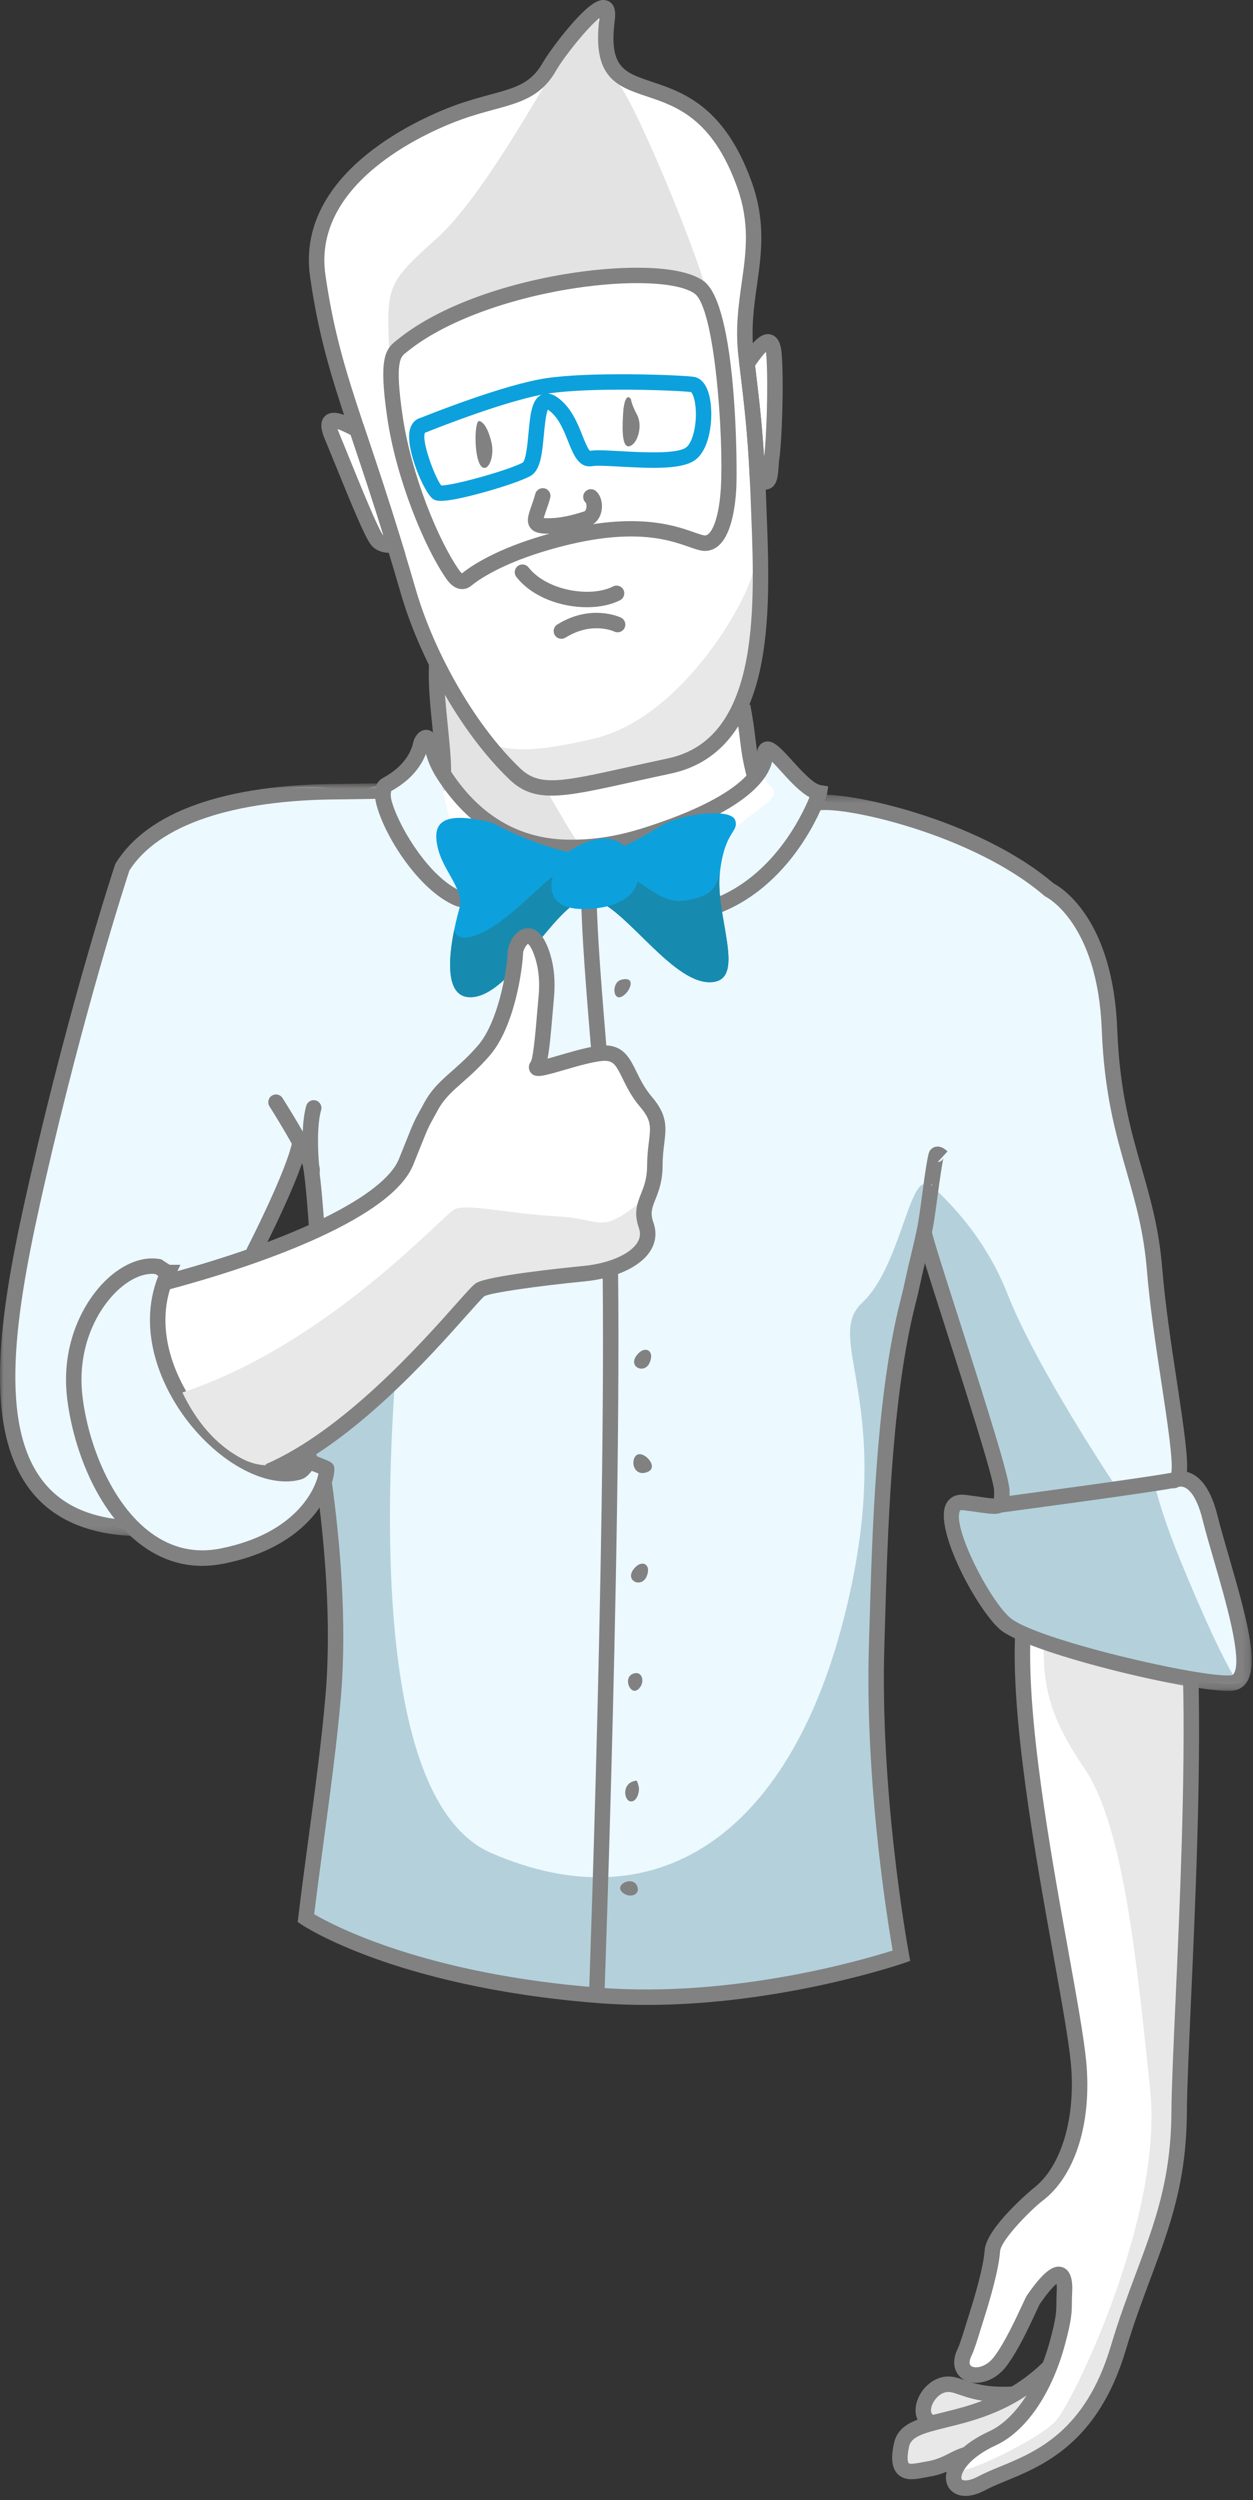 <svg xmlns="http://www.w3.org/2000/svg" xmlns:xlink="http://www.w3.org/1999/xlink" width="170" height="339" viewBox="0 0 170 339">
    <rect x="0" y="0" width="170" height="339" fill="#333333" stroke="none"/>
    <defs>
        <path id="saytixs12a" d="M0 0.791L63.117 0.791 63.117 102.829 0 102.829z"/>
        <path id="8i0jh9fnic" d="M0.579 0.328L59.824 0.328 59.824 121.845 0.579 121.845z"/>
    </defs>
    <g fill="none" fill-rule="evenodd">
        <path fill="#ECF9FF" d="M42.067 166.869c-.445.545-7.944 3.354-7.105 2.368.838-.985 5.921-12.04 5.921-12.04.738.197 1.628 9.13 1.184 9.672m118.61 32.653c-.596-14.236-6.019-38.945-8.427-45.149-2.156-5.545.034-14.072-2.894-23.329v-.008c-.025-.084-.055-.173-.084-.261-1.896-3.271-3.96-6.656-6.46-9.609h-.004c-3.037-3.59-6.723-6.543-11.543-7.864 0 0-.009-.004-.016-.004-1.389-.382-2.702-.671-3.935-.886-6.815-1.195-13.959-2.785-15.72-3.884-.584-.36-1.82-2.114-2.899-3.783-1.473-2.286-4.65-4.061-5.293-2.135-.642 1.925-2.823 5.445-11.92 8.825-10.952 4.069-21.81 5.176-27.126-1.816-5.314-6.988-5.168-7.999-5.168-7.999-.919-2.248-2.118-.323-3.456 1.976-2.15 3.691-9.274 3.578-9.299 3.569-6.228-1.707-23.69 1.187-28.422 9.37-2.067 3.582-6.14 18.087-6.215 18.359-5.134 17.764-9.625 42.784-9.797 43.67-2.592 13.273 2.692 23.051 5.23 25.462.498.477 8.981 3.035 10.461 3.653 3.323 1.383 10.001 4.473 13.643 3.008 14.362-5.771 10.365-7.994 12.633-9.869 1.082-.893 2.546 16.379 1.46 29.055-.83 9.626-1.116 18.594-2.324 28.661h77.702c-.663-3.645-2.244-16.606-1.639-35.737.34-10.951.645-31.056 3.913-45.023.641-4.232 1.447-9.958 2.3-14.534.321 1.095.666 2.244 1.026 3.44 2.89 9.605 6.724 22.1 9.131 32.817.31 1.384.566 2.756.776 4.094 1.334 8.405.965 15.503 2.034 16.685 3.235 3.573 14.177-8.485 20.323-10.587.293-.1.548-.298.775-.583 1.112-1.4 1.431-4.932 1.233-9.584"/>
        <path fill="#ECF9FF" d="M168.497 227.658c-.033.243-.227.416-.55.524-3.531 1.179-22.96-5.385-29.051-6.257-6.643-.956-9.298-17.978-9.298-17.978 1.598.331 3.872.185 6.493-.21 4.463-.679 9.92-2.08 14.7-3.083 4.04-.847 7.602-1.4 9.665-.985.684.135 1.204.382 1.522.755 3.092 3.641 7.563 20.179 6.519 27.234"/>
        <path fill="#B4D1DB" d="M167.947 228.183c-1.044.349-3.489.017-6.563-.642-6.066-1.3-14.593-3.883-19.769-5.08-.948-.218-1.787-.39-2.475-.499-.084-.011-.164-.024-.244-.037-6.643-.957-9.299-17.978-9.299-17.978 1.599.332 3.872.184 6.494-.21-.21-1.338-.466-2.708-.777-4.094-2.407-10.716-6.241-23.212-9.131-32.816.252-3.154.428-5.264.324-5.99 1.082 1.17 6.798 5.978 10.205 14.668 3.334 8.49 11.576 21.337 14.08 25.15l.725 1.102s4.933-1.778 5.13-.59c.181 1.082 1.192 4.488 2.575 8.085.126.328.252.66.387.992 1.362 3.405 5.662 13.862 8.338 17.939"/>
        <path fill="#FFF" d="M161.387 234.818c0 7.697-1.187 39.528-1.48 50.777-.298 11.25-1.184 14.065-4.296 21.024-3.108 6.954-5.277 16.282-8.04 20.376-2.765 4.097-4.938 5.234-11.795 8.292-6.859 3.057-6.216 1.481-5.872-.344.343-1.828-.298-1.334-4.538.097-4.246 1.43-3.31-3.452-2.274-4.933 1.035-1.48 2.172-.89 2.42-4.048.247-3.158 5.083-2.466 6.12-2.02 1.035.44 2.81 2.117 7.4-.84.77-.495 1.412-1.003 1.945-1.519 2.663-2.575 2.747-5.495 3.238-9.437.591-4.739-1.187-3.259-3.108-1.925-1.925 1.334-2.96 10.511-7.55 11.4-4.593.885-2.962-1.48-1.632-5.184 1.334-3.699 1.187-7.252 3.108-12.433 1.925-5.183 6.22-5.183 9.33-11.102 3.107-5.922 3.01-6.958.64-22.16-2.37-15.196-5.725-35.329-6.119-45.395-.05-1.347.037-2.5.256-3.48.687.107 1.526.28 2.475.498 5.175 1.195 13.703 3.78 19.768 5.08.054 2.247.004 4.73.004 7.276"/>
        <path fill="#E8E8E8" d="M161.387 234.818c0 7.697-1.187 39.528-1.48 50.777-.298 11.25-1.184 14.065-4.296 21.024-3.108 6.954-5.277 16.282-8.04 20.376-2.765 4.097-4.938 5.234-11.795 8.292-6.859 3.057-6.216 1.481-5.872-.344.343-1.828-.298-1.334-4.538.097-4.246 1.43-3.31-3.452-2.274-4.933 1.035-1.48 2.172-.89 2.42-4.048.247-3.158 5.083-2.466 6.12-2.02 1.035.44 2.81 2.117 7.4-.84.77-.495 1.412-1.003 1.945-1.519.276.084.424.302.424.701 0 1.333-2.517 4.815-3.85 6.291-1.33 1.481-7.476 5.256-7.254 6.145.223.89 10.563-3.972 12.928-6.539 2.37-2.563 14.61-27.83 12.831-44.805-1.774-16.974-3.553-35.728-8.88-43.622-4.152-6.153-5.788-10.267-5.56-17.389 5.174 1.195 13.702 3.78 19.767 5.08.054 2.247.004 4.73.004 7.276"/>
        <path fill="#ECF9FF" d="M149.136 131.183c-.025-.084-.055-.172-.084-.26.017.032.037.063.055.095.004.01.012.064.029.165M149.052 130.923c-1.897-3.272-3.96-6.657-6.46-9.61 1.338.554 2.642 1.766 3.862 3.842 1.137 1.938 1.976 3.868 2.597 5.768"/>
        <path fill="#FFF" d="M68.43 119.87c10.964 3.425 24.238-.446 30.337-6.637 3.762-3.818 7.714-4.984 5.698-6.689-.847-.718-4.186-7.251-3.7-10.808.284-2.09 1.278-6.767 1.512-8.778.401-3.47 1.938-14.083 1.098-18.858-.84-4.775 1.008-3.363 1.368-4.111.361-.747 2.282-18.542.146-18.051-2.136.493-3.11 4.006-3.11 4.006s-1.17-12.259.592-17.226c1.764-4.967-4.156-16.653-11.956-20.059-7.799-3.407-8.17-4.47-8.064-8.058.107-3.587.233-5.152-2.47-2.244-2.705 2.909-4.786 8.814-8.996 10.293-4.21 1.48-16.036 4.25-21.483 9.936-5.447 5.685-7.532 9.822-5.346 20.367 2.187 10.545 4.963 14.208 4.29 14.58-.673.372-4.1-2.67-3.343.589.758 3.259 4.395 11.233 5.46 13.139 1.066 1.904 3.278 1.886 3.305 2.741.027.854 2.605 11.943 4.462 15.422.455.854.524 4.057.7 6.733.54 8.223 1.151 21.105 9.5 23.713"/>
        <path fill="#E8E8E8" d="M102.813 75.412c.11 5.182-.028 10.69-1.116 15.493-1.457 6.442-4.624 11.614-11.23 13.02-13.364 2.837-17.42 4.462-20.948 1.085-1.802-1.724-3.535-3.755-5.149-5.981 2.11 2.596 5.61 3.686 16.292 1.113 11.798-2.844 20.597-18.361 21.515-22.623.231-1.067.423-1.701.636-2.107"/>
        <path fill="#E3E3E3" d="M79.003 114.884c-.668.02-1.352.027-2.052.014-.177-.004-.353-.011-.531-.018-6.216-.307-11.23-3.861-14.501-7.025-2.132-2.515-1.204.675-1.965-1.07-.016-3.04.509-9.708.52-13.638 1.856 4.605 2.123 3.187 5.064 6.652 1.316 1.553 2.902 2.287 5.432 2.587 3.617 4.87 6.4 10.973 8.033 12.498M96.752 42.86c.026.177.022.35-.013.521-.561-2.165-1.263-3.774-2.13-4.39-5.356-3.796-29.561-.777-40.21 7.885-.641.52-1.297.832-1.51 2.591-.457-10.762-.783-10.709 6.403-17.18 8.124-7.323 19.064-29.804 20.9-30.396 1.84-.59 1.389 7.254 3.505 9.188 2.116 1.933 11.997 25.314 13.055 31.781"/>
        <path fill="#E8E8E8" d="M102.813 75.412c.11 5.182-.028 10.69-1.116 15.493-1.457 6.442-4.624 11.614-11.23 13.02-13.364 2.837-17.42 4.462-20.948 1.085-1.802-1.724-3.535-3.755-5.149-5.981 2.11 2.596 5.61 3.686 16.292 1.113 11.798-2.844 20.597-18.361 21.515-22.623.231-1.067.423-1.701.636-2.107"/>
        <path fill="#B4D1DB" d="M126.003 160.736c-.096-.07-.185-.126-.281-.155-2.395-.88-3.695 11.358-8.745 16.06-5.453 5.08 5.02 13.791-2.563 43.09-7.575 29.298-25.54 41.168-47.77 31.521-15.133-6.569-14.416-43.687-13.103-63.287-2.23 1.412-8.988 6.744-11.77 9.251-.926.836 3.409.938 2.295 1.481 1.22 8.322 2.034 20.892 1.14 31.323-.83 9.626-2.387 20.372-3.595 30.44 0 0 19.588 10.673 50.207 10.438 9.535-.075 30.263-6.099 30.263-6.099-.662-3.644-3.741-22.725-3.137-41.855.34-10.952.646-31.056 3.913-45.023.114-.49.227-.969.348-1.444.235-.905.458-1.84.655-2.797.604-4.002 1.288-8.43 1.993-11.862v-.037c.07-.34.142-.676.21-.994-.018-.018-.042-.034-.06-.05"/>
        <path fill="#818181" d="M84.265 132.855c-1.254.345-1.155 2.764 0 2.317 1.156-.446 2.23-2.93 0-2.317M84.763 152.188c1.885 1.395 2.722-2.425 1.261-2.425-1.46 0-1.932 1.93-1.26 2.425M85.55 167.217c-1.427 2.617 2.514 1.982 2.733.936.22-1.046-1.834-2.588-2.734-.936M86.612 183.508c-1.689 1.73.767 2.92 1.508 1.306.74-1.615-.484-2.356-1.508-1.306M86.193 212.507c-1.689 1.73.767 2.92 1.507 1.306.741-1.615-.484-2.356-1.507-1.306M86.058 197.708c.69-1.662 3.467 1.044 1.93 1.814-1.537.77-2.394-.698-1.93-1.814M85.893 226.942c-1.405.524-.399 2.973.651 2.146 1.051-.825.675-2.64-.65-2.146M86.441 255.728c-.58-1.384-2.986-.278-2.118.738.867 1.016 2.667.567 2.118-.738M85.841 241.561c-1.462.521-1.15 2.581-.294 2.696.855.115 1.314-1.37 1.084-2.119-.23-.749-.144-.806-.79-.577M97.394 123.895l-.737-1.963c8.145-3.053 12.067-11.145 13.17-13.834-1.337-.733-2.683-2.216-3.904-3.562-.362-.4-.797-.877-1.174-1.26-.535 2.366-3.431 6.6-15.977 10.72-3.139 1.03-7.013 2.066-11.964 1.948-.176-.004-.354-.011-.53-.02l-.044-.001c-6.462-.321-11.816-3.313-15.915-8.892-1.787-2.432-2.133-3.533-2.535-4.805v-.005c-.575 1.494-1.877 3.512-4.819 5.1.003.007-.005.03-.01.073-.01.132.041.607.075.82.78 3.344 4.634 9.9 8.712 12.23l.242.136c.05.028.082.044.114.06l.053.026.061.03c.151.07.27.126.386.174.098.028.33.09.513.14.154.04.279.076.3.083l-.605 2.007-.24-.066c-.569-.152-.627-.17-.703-.2-.172-.067-.337-.144-.51-.225-.03-.011-.092-.042-.156-.075l-.038-.018c-.067-.035-.136-.07-.206-.11l-.248-.14c-4.645-2.654-8.862-9.836-9.727-13.617-.009-.041-.18-1.04-.098-1.561.098-.702.48-1.278 1.069-1.601 3.041-1.637 3.885-3.725 4.117-4.824.13-.62.694-1.627 1.645-1.7.328-.03 1.148.043 1.602 1.236.203.54.345.995.471 1.396.374 1.185.645 2.043 2.224 4.195 3.71 5.046 8.529 7.75 14.324 8.038h.039c.162.009.325.016.487.02 4.638.107 8.291-.87 11.258-1.844 15.27-5.015 14.662-9.637 14.627-9.831l-.037-.22.05-.244c.215-.842.805-1.073 1.05-1.134 1.097-.274 2.07.789 3.67 2.552 1.147 1.264 2.88 3.174 3.862 3.329l1.03.163-.156 1.03c-.017.113-3.93 12.165-14.818 16.246z"/>
        <g transform="translate(0 105.428)">
            <mask id="4wqhxfu2cb" fill="#fff">
                <use xlink:href="#saytixs12a"/>
            </mask>
            <path fill="#818181" d="M17.736 102.829c-6.155-.311-10.767-2.436-13.703-6.315-6.808-8.994-3.732-25.712.003-42.067 5.67-24.83 11.515-42.46 11.574-42.635l.04-.117.065-.105C20.055 4.632 30.52.925 45.975.867c5.346-.092 5.47-.078 5.558-.068.334.028.591.173.74.267l.903.128-.166 1.052c-.008.112.031.54.06.722l.011.048c.738 3.228 4.57 9.662 8.662 12l.241.136c.05.029.082.044.114.06l.052.026c.022.01.041.022.063.03l.252.118.042-.002c.25-.01.414-.015.61.045l-.618 2.004c.13.04.23.042.242.042l-.154.004c-.296.013-.492.019-.723-.072-.173-.068-.339-.144-.51-.225-.03-.012-.093-.042-.156-.076l-.038-.018c-.069-.034-.138-.07-.206-.11l-.249-.138c-4.715-2.696-8.808-9.596-9.669-13.357l.006-.002c-.044-.174-.075-.384-.092-.592-.768.007-2.588.035-4.919.075h-.049c-14.406.053-24.49 3.473-28.422 9.632-.52 1.586-6.078 18.664-11.48 42.318-3.624 15.872-6.638 32.06-.375 40.334 2.581 3.41 6.552 5.204 12.137 5.486l-.106 2.095z" mask="url(#4wqhxfu2cb)"/>
        </g>
        <path fill="#818181" d="M87.687 271.853c-2.146 0-4.32-.076-6.502-.245-14.269-1.105-24.423-3.922-30.429-6.09-6.56-2.369-9.706-4.469-9.837-4.557l-.53-.358.076-.636c.436-3.627.937-7.346 1.421-10.944.86-6.368 1.745-12.953 2.273-19.093.87-10.137-.176-21.174-1.206-28.647l2.078-.286c1.044 7.58 2.102 18.783 1.218 29.113-.532 6.19-1.422 12.801-2.284 19.192-.454 3.371-.923 6.85-1.337 10.25 2.637 1.55 15.065 8.133 38.72 9.965 18.118 1.403 35.75-3.768 39.76-5.044-.807-4.669-3.785-23.352-3.215-41.562.031-.97.061-2.014.093-3.118.337-11.659.847-29.28 3.847-42.11.115-.497.235-.983.36-1.466.227-.88.443-1.806.642-2.753.312-1.442.595-2.614.845-3.648.463-1.91.828-3.42 1.125-5.582l.01-.083.052-.37c.032-.234.063-.462.096-.684.128-.973.247-1.862.355-2.617l.01-.087c.56-3.974.696-4.167.853-4.392.204-.295.52-.486.883-.528.616-.07 1.12.31 1.49.647l-1.323 1.443c.222-.007.493-.105.673-.365.073-.105.103-.199.104-.203-.073.235-.305 1.581-.593 3.618l-.01.091c-.11.764-.23 1.67-.364 2.686-.036.233-.066.452-.096.677l-.066.477c-.31 2.252-.686 3.805-1.16 5.765-.248 1.023-.528 2.182-.833 3.593-.204.972-.428 1.93-.664 2.84-.119.463-.234.932-.345 1.415-2.955 12.628-3.46 30.122-3.794 41.697-.033 1.106-.063 2.15-.093 3.122-.616 19.606 2.933 39.785 3.341 42.023l.16.881-.847.296c-.182.063-16.487 5.677-34.957 5.677"/>
        <path fill="#0CA1DD" d="M81.267 61.056c.795 0 1.801.056 2.956.12 2.867.16 7.665.427 8.882-.52.836-.65 1.405-2.856 1.296-5.026-.077-1.547-.462-2.325-.644-2.47-2.083-.248-13.555-.672-19.344.195l-.072.01c.341.026.738.151 1.182.451 1.935 1.305 2.81 3.508 3.514 5.276.293.738.732 1.843 1.018 2.038.316-.053.724-.074 1.212-.074zm-21.404 4.77h.03c1.691 0 9.173-2.085 11.045-3.113.428-.355.646-2.699.764-3.958.24-2.568.428-4.597 1.764-5.23.01-.003.02-.008.028-.012-5.852 1.133-15.554 5.056-15.657 5.099l-.167.051c-.55.93 1.243 5.922 2.193 7.163zm-.045 2.088c-.7 0-.926-.159-1.099-.28-1.162-.814-3.693-6.68-3.136-9.273.195-.907.755-1.53 1.546-1.726 1.093-.44 11.245-4.496 16.974-5.354 5.998-.9 17.918-.453 19.952-.198.696.087 1.633.575 2.135 2.398.686 2.496.328 7.178-1.797 8.831-1.703 1.324-5.5 1.224-10.286.959-1.607-.09-3.123-.174-3.7-.072-1.868.33-2.604-1.533-3.32-3.331-.627-1.58-1.339-3.37-2.737-4.314l-.018-.012c-.282.618-.442 2.337-.543 3.41-.242 2.595-.45 4.836-1.842 5.599-1.229.674-4.268 1.651-6.735 2.319-2.998.811-4.545 1.043-5.394 1.043z"/>
        <path fill="#818181" d="M65.687 63.446c-1.445-.134-1.406-6.502-.666-6.362.355.067 1.134.6 1.673 2.977.37 1.633-.257 3.453-1.007 3.385M85.604 54.12c-.61-.858-.983.518-1.058 1.842-.073 1.324-.315 4.747.802 4.551 1.116-.197 1.902-2.711 1.095-4.245-.808-1.533-.839-2.148-.839-2.148M74.326 72.364c-.1 0-.2 0-.301-.004-.723-.017-1.615-.127-2.107-.839-.558-.809-.233-1.737.18-2.914.168-.48.358-1.023.528-1.645.155-.558.733-.886 1.29-.734.559.153.886.73.734 1.29-.19.692-.403 1.297-.574 1.782-.11.317-.24.687-.308.946.08.008.18.015.305.018 2.01.051 3.702-.466 4.939-.84l.23-.069c.178-.054.26-.28.293-.412.094-.368-.004-.72-.08-.799-.424-.395-.448-1.058-.053-1.48.394-.424 1.06-.449 1.481-.054.665.617.946 1.737.702 2.786-.23.987-.865 1.705-1.74 1.968l-.227.067c-1.239.375-3.084.933-5.292.933z"/>
        <path fill="#818181" d="M81.334 2.444c-1.571 1.21-4.79 5.208-5.886 7.124-2.04 3.561-4.861 4.326-8.433 5.294-1.342.364-2.863.776-4.547 1.387-3.388 1.23-20.194 8.021-18.315 21.041 1.117 7.737 2.762 13.034 4.966 19.673l.758 2.27c1.27 3.78 2.708 8.065 4.37 13.461l.288.936c.66 2.16 1.265 4.186 1.848 6.202 1.167 4.03 2.995 8.328 5.286 12.431 2.672 4.781 5.755 8.906 8.917 11.93 2.599 2.485 5.63 1.814 14.629-.182 1.605-.355 3.389-.75 5.377-1.172 5.414-1.152 8.824-5.15 10.425-12.225 1.467-6.48 1.157-14.457.907-20.867-.027-.678-.053-1.34-.076-1.987-.037-1.06-.081-2.05-.13-2.992-.294-6.152-.754-9.966-1.337-14.793l-.183-1.515c-.46-3.838-.004-7.048.436-10.152.586-4.14 1.14-8.052-.65-13.002-3.353-9.27-8.261-10.909-12.205-12.226-4.026-1.346-7.504-2.507-6.445-10.636M74.85 107.882c-2.367 0-4.09-.62-5.714-2.175-3.312-3.164-6.527-7.46-9.3-12.42-2.366-4.24-4.258-8.692-5.47-12.872-.58-2.006-1.18-4.024-1.836-6.168l-.287-.932c-1.655-5.374-3.09-9.645-4.355-13.414l-.76-2.277c-2.238-6.742-3.91-12.126-5.052-20.034-2.11-14.628 16.02-21.987 19.676-23.313 1.767-.64 3.332-1.064 4.713-1.438 3.464-.94 5.555-1.506 7.162-4.313.592-1.032 2.158-3.209 3.757-5.06C80.355.02 81.537-.193 82.373.087c.879.295 1.229 1.18 1.04 2.627-.835 6.416 1.248 7.112 5.03 8.375 4.143 1.384 9.815 3.28 13.513 13.502 1.968 5.44 1.35 9.797.754 14.01-.42 2.971-.855 6.042-.43 9.61v.001l.183 1.511c.588 4.87 1.053 8.716 1.35 14.942.048.948.093 1.948.13 3.02.024.643.05 1.304.077 1.98.253 6.532.57 14.663-.958 21.411-1.775 7.845-5.824 12.492-12.035 13.813-1.981.421-3.757.815-5.358 1.17-4.856 1.076-8.224 1.822-10.818 1.822"/>
        <path fill="#818181" d="M86.414 38.39c-2.81 0-6.095.285-9.52.864-8.922 1.51-16.998 4.649-21.6 8.395l-.236.184c-.71.55-1.512 1.172-.441 8.511 1.155 7.917 4.81 16.875 7.676 20.964.18.256.31.38.387.435.836-.69 3.907-2.953 10.252-4.907 12.34-3.802 18.366-1.675 21.26-.653.587.206 1.093.385 1.387.415.135.016.303.004.523-.183.864-.733 1.515-3.13 1.7-6.255.392-6.63-.778-24.374-3.57-26.354-1.32-.938-4.17-1.416-7.818-1.416m-23.72 41.487c-.088 0-.172-.005-.246-.014-.678-.091-1.308-.546-1.873-1.352-3.006-4.287-6.833-13.638-8.033-21.863-1.164-7.977-.312-9.278 1.23-10.473.067-.05.132-.1.198-.153 4.944-4.024 13.173-7.244 22.575-8.835 6.562-1.11 15.449-1.54 18.9.907 4.594 3.258 4.595 25.742 4.45 28.191-.161 2.719-.713 6.267-2.437 7.73-.61.519-1.33.751-2.097.67-.54-.058-1.125-.264-1.866-.525-2.89-1.02-8.27-2.916-19.946.68-6.211 1.913-9.051 4.117-9.558 4.54-.47.394-.934.498-1.296.498M102.445 49.575l.017.14c.496 4.107.904 7.487 1.2 12.179l.008-.061c.271-1.699.597-9.345.308-13.515-.017-.254-.04-.453-.066-.607-.303.305-.763.867-1.467 1.864m1.394 16.812c-.819 0-1.524-.658-1.788-.903l-.312-.291-.02-.427c-.295-6.155-.756-9.969-1.339-14.8l-.114-.933.228-.328c1.475-2.129 2.713-3.728 4.108-3.344 1.3.358 1.417 2.077 1.47 2.813.302 4.379-.04 12.169-.33 13.991-.05.305-.076.695-.102 1.073-.087 1.287-.176 2.617-1.255 3.044-.185.073-.369.105-.546.105M45.803 58.176c.047.15.113.338.21.57.393.94.876 2.127 1.398 3.414 1.512 3.719 3.797 9.337 4.527 10.355.029.04.058.075.093.106-1.567-5.05-2.932-9.115-4.142-12.72l-.306-.912c-.883-.46-1.434-.695-1.78-.813zm9.193 16.939l-1.55-.13c-.102-.008-.213-.01-.334-.011-.704-.012-2.01-.034-2.876-1.235-.813-1.131-2.563-5.368-4.767-10.79-.52-1.28-1.002-2.46-1.392-3.395-.282-.68-.944-2.266.053-3.168 1.048-.95 2.8-.132 4.811.95l.365.196.57 1.702c1.27 3.78 2.709 8.065 4.37 13.46l.75 2.42zM81.995 270.836l-2.096-.077c.033-.868 3.158-87.19 1.349-114.717-.325-4.952-.722-9.773-1.106-14.436-.815-9.923-1.52-18.493-1.275-24.905l2.096.08c-.24 6.286.46 14.798 1.27 24.653.384 4.672.782 9.502 1.108 14.47 1.815 27.635-1.314 114.062-1.346 114.932M76.167 86.619c-.351 0-.692-.175-.892-.494-.305-.491-.155-1.139.336-1.445 4.558-2.838 8.473-1.016 8.637-.938.523.251.742.878.492 1.399-.252.522-.878.742-1.4.493-.117-.056-3.075-1.384-6.62.826-.172.107-.364.159-.553.159M61.191 105.064l-2.096-.072c.056-1.617-.172-3.859-.412-6.232-.296-2.91-.6-5.922-.49-8.545l2.095.088c-.104 2.473.194 5.407.481 8.245.248 2.447.483 4.756.422 6.516M101.405 105.655c-.649-2.42-.815-3.779-1.009-5.354-.138-1.132-.296-2.417-.662-4.372l2.062-.386c.379 2.02.54 3.34.682 4.504.191 1.557.341 2.788.952 5.065l-2.025.543z"/>
        <path fill="#0CA1DD" d="M97.781 122.357c.671 5.285 2.668 10.91-1.594 10.826-5.348-.104-11.87-10.914-16.17-11.333-4.298-.42-10.758 13.938-16.543 13.347-3.083-.315-2.591-5.474-1.849-9.114.243-1.188.511-2.21.692-2.857.121-.44.143-.877.088-1.308-.277-2.157-2.412-4.309-3.024-7.014-.734-3.25.423-5.074 7.436-3.338 0 0 7.71 4.24 13.083 4.27 3.796.021 7.76-2.718 9.995-3.977 2.815-1.585 9.333-2.312 9.858-.634.515 1.65-1.402 1.351-2.065 6.963v.004c-.012.093-.024.19-.033.285-.13 1.204-.042 2.53.126 3.88"/>
        <path fill="#178BAF" d="M96.187 133.183c-5.349-.104-11.87-10.914-16.17-11.333-4.299-.42-10.759 13.937-16.543 13.347-3.083-.315-2.592-5.474-1.85-9.115.207.885.945 1.46 3 .705 4.144-1.523 9.123-7.387 10.905-8.31 1.783-.918 5.713-.6 8.65 0 2.935.604 5.266 4.277 8.941 3.591 2.385-.446 3.968-.885 4.568-3.876-.013.093-.024.19-.033.285-.13 1.204-.042 2.53.126 3.88.671 5.285 2.668 10.91-1.594 10.826"/>
        <path fill="#0CA1DD" d="M76.895 115.643c-2.407 2.372-3.875 7.615 2.207 7.615s9.3-3.246 6.397-7.615c-2.903-4.37-8.604 0-8.604 0"/>
        <path fill="#818181" d="M79.618 82.336c-3.47 0-7.387-1.344-9.557-4.102-.357-.456-.28-1.115.176-1.472.456-.36 1.115-.28 1.473.176 2.519 3.203 8.507 4.11 11.459 2.579.513-.266 1.146-.067 1.414.448.266.515.065 1.147-.448 1.414-1.227.636-2.82.957-4.517.957M130.997 338.428c-.747 0-1.267-.227-1.582-.431-.748-.484-1.138-1.317-1.07-2.287.057-.807.652-3.633 5.902-6.06 3.422-1.582 6.55-6.222 8.166-12.11.9-3.28.907-4.141.916-5.336.003-.38.006-.812.035-1.351.032-.566.015-.943-.014-1.19-.385.316-1.102 1.048-2.271 2.734-.061.102-.312.64-.555 1.164-.922 1.982-2.464 5.302-4.016 7.316-1.753 2.276-4.34 2.672-5.826 1.738-.99-.621-1.775-2.087-.73-4.18.264-.526.762-2.137 1.16-3.432.145-.464.283-.911.407-1.303.702-2.195 1.903-6.23 2.076-8.59.228-3.104 6.518-8.323 6.58-8.37 3.8-2.872 5.808-9.53 5.113-16.964-.291-3.112-1.263-8.51-2.39-14.761-2.46-13.655-5.828-32.358-5.14-44.022l2.093.124c-.673 11.415 2.67 29.974 5.112 43.526 1.135 6.298 2.114 11.737 2.414 14.937.772 8.268-1.503 15.484-5.937 18.833-1.385 1.047-5.637 5.269-5.754 6.85-.188 2.575-1.44 6.79-2.168 9.075-.124.386-.26.827-.401 1.284-.466 1.51-.948 3.07-1.288 3.75-.17.342-.514 1.165-.033 1.466.575.36 1.995.128 3.05-1.241 1.41-1.83 2.95-5.141 3.776-6.92.438-.942.596-1.278.733-1.476 2.159-3.112 3.55-4.207 4.807-3.774 1.465.504 1.343 2.71 1.297 3.542-.027.488-.03.876-.033 1.25-.01 1.303-.017 2.33-.991 5.878-1.8 6.563-5.281 11.594-9.308 13.457-3.586 1.657-4.636 3.54-4.69 4.305-.02.289.082.355.117.378.209.134.926.21 2.163-.454.879-.472 1.899-.891 2.98-1.336 4.877-2.006 11.558-4.752 15.013-16.335 1.11-3.727 2.288-6.871 3.425-9.912 2.542-6.795 4.738-12.665 4.796-21.807.019-3.116.253-8.308.547-14.88.576-12.806 1.363-30.346 1.029-44.071l2.095-.051c.337 13.797-.452 31.38-1.03 44.217-.292 6.549-.524 11.722-.544 14.799-.06 9.514-2.316 15.545-4.928 22.528-1.126 3.008-2.29 6.118-3.38 9.776-3.742 12.542-11.254 15.632-16.226 17.676-1.03.423-2.001.822-2.785 1.243-1.116.6-2.014.798-2.712.798"/>
        <path fill="#818181" d="M123.686 336.165c-.69 0-1.362-.163-1.896-.705-.78-.794-.944-2.11-.51-4.142.578-2.722 3.248-3.38 6.63-4.21 3.752-.92 8.892-2.181 13.695-6.881l1.467 1.5c-5.213 5.099-10.675 6.44-14.663 7.419-3.137.77-4.787 1.237-5.079 2.609-.394 1.852-.059 2.22-.044 2.234.191.194 1.218-.007 1.712-.104.24-.046.472-.092.696-.127 1.343-.212 2.23-.661 3.088-1.097.695-.352 1.414-.717 2.3-.914l.456 2.047c-.628.14-1.175.417-1.808.738-.956.485-2.04 1.034-3.71 1.297-.198.03-.406.073-.617.114-.537.105-1.133.222-1.717.222"/>
        <path fill="#818181" d="M126.374 329.589c-1.304-.351-2.11-1.342-2.156-2.65-.067-1.842 1.355-3.854 3.17-4.485 1.33-.463 2.33-.121 3.485.276 1.308.448 3.1 1.06 6.566.852l.127 2.093c-3.882.237-5.983-.485-7.374-.962-1.044-.357-1.491-.495-2.115-.278-1.03.358-1.794 1.599-1.764 2.428.014.39.184.587.606.7l-.545 2.026z"/>
        <g transform="translate(110 107.428)">
            <mask id="8nwdxu5lfd" fill="#fff">
                <use xlink:href="#8i0jh9fnic"/>
            </mask>
            <path fill="#818181" d="M56.623 121.845c-5.715 0-27.392-5.168-31.001-8.376-3.09-2.746-8.865-13.419-7.31-16.873.449-.993 1.4-1.48 2.605-1.335.846.102 1.554.202 2.146.288.699.1 1.417.203 1.78.204.033-.289.033-.787.033-1.03 0-1.513-4.08-14.242-6.778-22.666-2.585-8.066-3.646-11.425-3.727-12.155l2.084-.232c.098.694 1.898 6.313 3.64 11.747 4.027 12.57 6.878 21.598 6.878 23.306 0 1.11 0 2.07-.697 2.673-.724.628-1.656.494-3.51.228-.581-.083-1.272-.18-2.1-.28-.37-.046-.407.04-.441.113-.98 2.174 3.848 11.83 6.79 14.445 3.329 2.958 25.973 8.198 30 7.832.179-.017.276-.073.37-.212 1.25-1.83-1.104-9.924-2.66-15.28-.602-2.068-1.17-4.02-1.592-5.71-.774-3.095-1.818-3.996-2.371-4.257-.356-.169-.655-.146-.82-.11-.347.19-.867.373-1.356-.038l-.584-.489.285-.709c.113-.28.342-.476.614-.61.338-1.326-.532-7.042-1.302-12.11-.744-4.88-1.585-10.412-1.995-15.403-.431-5.259-1.55-9.16-2.733-13.29-1.502-5.24-3.055-10.658-3.39-19.323-.554-14.46-7.498-17.98-7.568-18.015l-.123-.06-.111-.092C21.943 5.658 4.379 1.813.982 2.476L.579.416c3.749-.736 21.975 3.074 32.37 11.936 1.132.601 8.057 4.888 8.629 19.76.324 8.411 1.842 13.705 3.309 18.824 1.214 4.233 2.359 8.231 2.807 13.698.404 4.92 1.24 10.412 1.978 15.26 1.044 6.857 1.517 10.382 1.359 12.254 1.417.358 3.104 1.744 4.137 5.873.412 1.652.975 3.587 1.57 5.635 2.53 8.698 4.062 14.584 2.38 17.047-.45.66-1.11 1.045-1.912 1.118-.17.015-.365.023-.583.023" mask="url(#8nwdxu5lfd)"/>
        </g>
        <path fill="#818181" d="M135.47 205.14l-.276-2.078c.203-.028 20.326-2.706 23.66-3.359l.401 2.059c-3.395.665-22.954 3.268-23.785 3.379"/>
        <path fill="#B4D1DB" d="M126.507 160.837c-.172-.185-.227-.276-.14-.281.069-.004.115.093.14.28"/>
        <path fill="#818181" d="M42.212 160.027l-.533-.437c-.195-.16-.355-.291-.47-1.282-.46-1.309-2.653-5.136-4.649-8.3-.309-.491-.163-1.138.328-1.447.49-.309 1.138-.163 1.446.327.672 1.067 1.752 2.81 2.741 4.546.05-1.211.183-2.476.476-3.5.158-.556.74-.882 1.296-.719.557.159.88.739.72 1.297-.621 2.176-.413 6.044-.267 7.512.05.18.08.336.089.466.017.271.057.904-.566 1.223l-.611.314z"/>
        <path fill="#818181" d="M42.94 167.083c-.548 0-1.01-.426-1.046-.98-.003-.06-.39-5.983-.828-8.166-.114-.57.254-1.122.821-1.235.57-.111 1.121.254 1.235.82.466 2.323.85 8.196.866 8.445.037.578-.402 1.077-.98 1.114-.022.002-.046.002-.068.002"/>
        <path fill="#818181" d="M34.468 170.731c-.162 0-.326-.038-.48-.117-.514-.265-.716-.897-.453-1.412.054-.103 5.276-10.284 6.123-14.389.118-.567.672-.932 1.24-.814.567.118.931.671.814 1.24-.907 4.382-6.092 14.494-6.31 14.923-.188.36-.553.57-.934.57"/>
        <path fill="#FFF" d="M88.749 159.912c-.382.654-.583 1.389-.692 2.164-.407 2.849.462 6.237-1.481 8.1-2.466 2.37-16.48 3.452-20.032 4.245-3.553.788-14.312 13.32-20.134 19.047-5.821 5.72-10.318 5.926-13.325 4.44-3.893-1.924-6.577-5.418-8.34-9.097-2.474-5.18-3.115-10.737-2.713-12.813.693-3.553 6.318-3.452 8.783-4.538 2.47-1.087 14.904-5.625 19.542-8.885 4.64-3.255 5.823-6.12 7.5-10.36 1.678-4.244 5.428-6.12 7.797-8.985 2.37-2.86 4.245-10.163 4.837-13.422.59-3.254 2.173-2.96 3.058-1.48.888 1.48.793 7.898.596 10.859-.198 2.96-1.087 5.72.393 5.428 1.482-.298 3.75-1.678 7.202-1.778 3.456-.097 6.024 5.33 6.812 7.206.789 1.875 1.975 6.807.197 9.869"/>
        <path fill="#818181" d="M20.626 172.725c-1.448 0-3.107.787-4.655 2.233-2.805 2.617-5.536 7.74-4.791 14.276.73 6.418 3.9 14.67 9.333 18.635 2.835 2.069 5.996 2.775 9.393 2.1 10.173-2.022 12.892-7.993 13.303-10.168-.037-.015-.074-.028-.108-.043-.308-.121-.572-.225-.796-.322-.02.022-.036.044-.055.066-.332.409-.746.916-1.476 1.117-4.231 1.154-10.121-1.696-14.648-7.096-4.27-5.094-7.624-13.06-4.648-20.514-.117-.075-.244-.16-.385-.255-.152-.02-.31-.03-.467-.03zm6.802 39.594c-2.907 0-5.64-.922-8.152-2.755-6.353-4.64-9.455-13.724-10.181-20.093-.832-7.31 2.267-13.082 5.445-16.048 2.286-2.131 4.889-3.118 7.14-2.7l.223.041.186.129c.344.238.734.488.936.601h1.454l-.708 1.499c-3.222 6.815-.066 14.377 3.962 19.181 3.948 4.71 9.08 7.35 12.487 6.423.082-.022.26-.243.404-.418.217-.268.486-.599.87-.886l1.145-.856.355 1.01c.248.113.638.266.877.36.939.372 1.455.575 1.49 1.298.095 1.952-2.283 10.385-15.046 12.922-.98.194-1.943.292-2.887.292z"/>
        <path fill="#E8E8E8" d="M88.056 162.076c-.406 2.849.462 6.237-1.48 8.1-2.466 2.37-16.48 3.452-20.033 4.245-3.552.788-14.31 13.321-20.133 19.047-5.822 5.72-10.319 5.926-13.326 4.441-3.892-1.925-6.577-5.419-8.339-9.098 19.828-6.576 35.301-24.071 36.962-24.851 1.678-.793 7.104.59 14.113.984 6.405.365 5.34 2.778 12.236-2.868"/>
        <path fill="#818181" d="M36.856 200.474l-.828-1.927c10.563-4.543 21.24-16.546 25.798-21.672 1.724-1.939 2.343-2.624 2.772-2.897 1.546-.983 11.565-2.032 14.6-2.33 3.41-.335 6.26-1.568 7.26-3.14.404-.637.475-1.3.216-2.029-.724-2.046-.204-3.357.3-4.624.403-1.017.82-2.069.824-3.82.004-1.314.135-2.378.241-3.234.245-1.993.357-2.903-1.173-4.695-1.186-1.389-1.86-2.766-2.4-3.872-.839-1.713-1.189-2.276-2.125-2.379-1.146-.124-3.83.655-5.795 1.226-2.976.867-3.979 1.157-4.583.3-.114-.163-.445-.745.073-1.458.338-.635.66-4.443.85-6.72.064-.747.123-1.464.184-2.1.178-1.884.033-3.604-.43-5.113-.465-1.517-.888-1.92-1.007-2.009-.246.14-.644.821-.663 1.233-.105 2.386-1.174 10.072-4.575 13.967-1.387 1.588-2.604 2.662-3.68 3.608-1.369 1.207-2.45 2.162-3.296 3.706-.207.38-.377.69-.525.955-.816 1.478-.816 1.478-2.039 4.522l-.788 1.962c-1.224 3.037-5.107 6.153-11.542 9.263-5.64 2.725-13.103 5.368-21.579 7.642l-.543-2.026c17.572-4.714 29.726-10.716 31.72-15.663l.787-1.959c1.246-3.106 1.27-3.164 2.15-4.756l.52-.945c1.02-1.87 2.286-2.984 3.75-4.274 1.026-.904 2.19-1.93 3.485-3.415 2.757-3.156 3.943-10.029 4.061-12.68.046-1.052.928-3.035 2.52-3.237 1.385-.175 2.484.997 3.25 3.491.543 1.774.715 3.766.512 5.923-.06.632-.119 1.342-.182 2.081-.244 2.9-.433 4.88-.685 6.162.522-.139 1.128-.316 1.67-.473 2.371-.69 5.054-1.472 6.612-1.297 2.16.24 2.945 1.843 3.776 3.541.515 1.053 1.1 2.245 2.111 3.433 2.13 2.494 1.922 4.178 1.66 6.312-.104.842-.22 1.795-.224 2.981-.005 2.152-.542 3.504-.974 4.59-.457 1.152-.732 1.847-.27 3.15.474 1.34.327 2.673-.425 3.855-1.353 2.13-4.735 3.7-8.826 4.102-6.725.66-12.864 1.566-13.687 2.018-.243.18-1.253 1.315-2.322 2.516-5.045 5.673-15.544 17.477-26.536 22.205"/>
    </g>
</svg>
